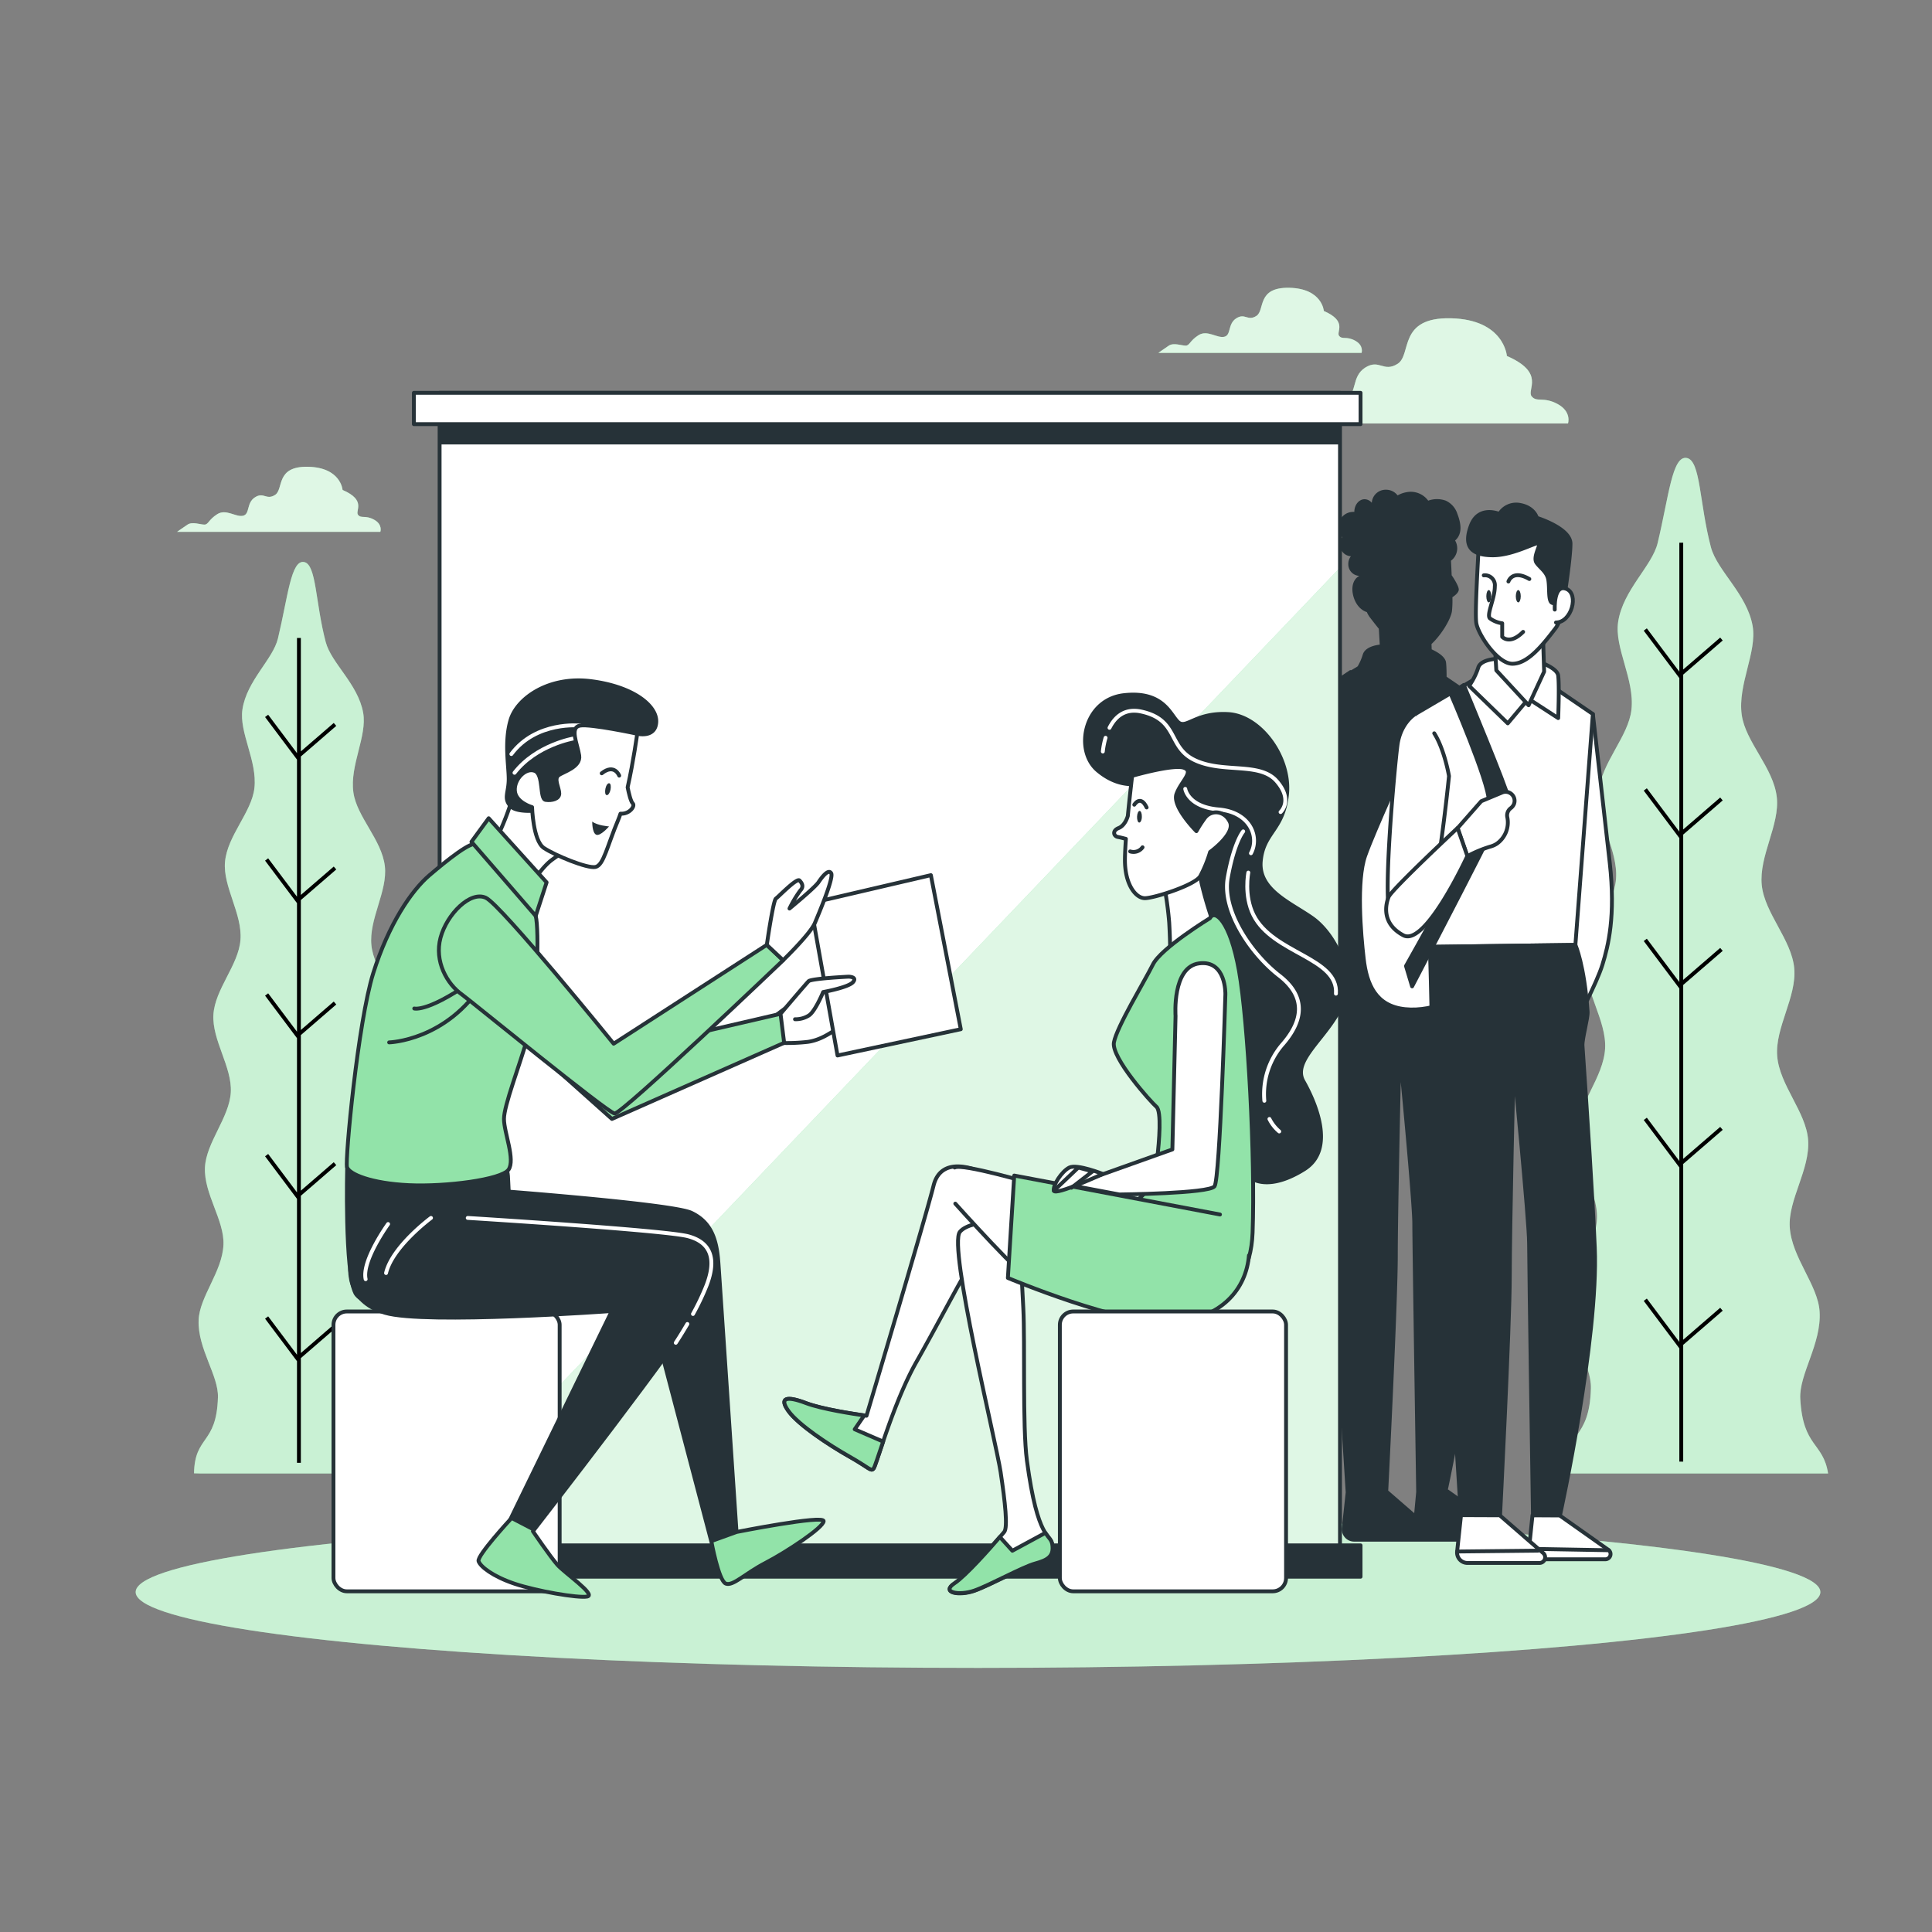 <svg xmlns="http://www.w3.org/2000/svg" viewBox="0 0 500 500" height="500" width="500">
    <rect x="0" y="0" width="500" height="500" fill="#808080" stroke="none"/>
    <defs>
        <clipPath id="a">
            <path style="fill:#fff;stroke:#263238;stroke-linecap:round;stroke-linejoin:round"
                  d="M113.77 101.66h233.02v301.37H113.77z"/>
        </clipPath>
    </defs>
    <ellipse cx="253.11" cy="412.03" rx="218" ry="19.62" style="fill:#92e3a9"/>
    <ellipse cx="253.11" cy="412.03" rx="218" ry="19.62" style="fill:#fff;opacity:.5"/>
    <path d="M403.11 104.56c-3.7-2-5.39-.34-6.73-2s3.7-6.06-6.4-10.43c0 0-.67-9.43-14.47-9.76s-10.09 9.42-13.79 11.77-4.71-1.34-8.41 1-2 7.07-5.05 7.74-7.07-3-10.77-.67-3.7 4.37-5.38 4.37-5.05-1.34-7.07 0-4.37 3-4.37 3h85.13s1.01-3.01-2.69-5.02Z"
          style="fill:#92e3a9"/>
    <path d="M403.11 104.56c-3.7-2-5.39-.34-6.73-2s3.7-6.06-6.4-10.43c0 0-.67-9.43-14.47-9.76s-10.09 9.42-13.79 11.77-4.71-1.34-8.41 1-2 7.07-5.05 7.74-7.07-3-10.77-.67-3.7 4.37-5.38 4.37-5.05-1.34-7.07 0-4.37 3-4.37 3h85.13s1.01-3.01-2.69-5.02Z"
          style="fill:#fff;opacity:.7"/>
    <path d="M350.72 88.17c-2.29-1.25-3.33-.21-4.16-1.25s2.29-3.74-3.95-6.44c0 0-.41-5.82-8.94-6s-6.23 5.82-8.52 7.28-2.91-.84-5.2.62-1.25 4.36-3.12 4.78-4.36-1.87-6.65-.42-2.29 2.71-3.33 2.71-3.11-.83-4.36 0-2.7 1.87-2.7 1.87h52.59s.62-1.9-1.66-3.15Z"
          style="fill:#92e3a9"/>
    <path d="M350.72 88.17c-2.29-1.25-3.33-.21-4.16-1.25s2.29-3.74-3.95-6.44c0 0-.41-5.82-8.94-6s-6.23 5.82-8.52 7.28-2.91-.84-5.2.62-1.25 4.36-3.12 4.78-4.36-1.87-6.65-.42-2.29 2.71-3.33 2.71-3.11-.83-4.36 0-2.7 1.87-2.7 1.87h52.59s.62-1.9-1.66-3.15Z"
          style="fill:#fff;opacity:.7"/>
    <path d="M96.81 134.49c-2.28-1.25-3.32-.21-4.15-1.25s2.28-3.74-4-6.44c0 0-.42-5.82-8.94-6s-6.24 5.82-8.53 7.28-2.91-.84-5.2.62-1.24 4.37-3.11 4.78-4.37-1.87-6.66-.41-2.28 2.7-3.32 2.7-3.12-.83-4.37 0-2.7 1.87-2.7 1.87h52.6s.67-1.9-1.62-3.15Z"
          style="fill:#92e3a9"/>
    <path d="M96.81 134.49c-2.28-1.25-3.32-.21-4.15-1.25s2.28-3.74-4-6.44c0 0-.42-5.82-8.94-6s-6.24 5.82-8.53 7.28-2.91-.84-5.2.62-1.24 4.37-3.11 4.78-4.37-1.87-6.66-.41-2.28 2.7-3.32 2.7-3.12-.83-4.37 0-2.7 1.87-2.7 1.87h52.6s.67-1.9-1.62-3.15Z"
          style="fill:#fff;opacity:.7"/>
    <g>
        <path d="M406.53 381.33h66.58c-1.28-8.15-6.51-6.71-7.2-19.33-.35-6.36 5.53-14.22 5-22.57-.41-6.88-7.2-13.93-7.72-21.8-.48-7.1 5.31-15 4.75-22.63-.53-7.23-7.41-14.18-8-21.69-.59-7.34 5.08-15.3 4.41-22.71s-7.66-14.23-8.41-21.54c-.76-7.52 4.73-15.61 3.89-22.8-.89-7.64-8.1-14.23-9.07-21.27-1.09-7.83 4-16.19 2.82-23-1.47-8.28-9.18-14.28-10.8-20.39-3-11.38-2.64-22.36-6.21-23.07-3.82-.77-4.68 10-7.57 22-1.45 6-9 12.16-10.23 20.45-1 6.71 4.32 14.88 3.45 22.68-.78 7-7.8 13.7-8.49 21.29-.64 7.14 5.06 15 4.5 22.48-.55 7.26-7.36 14.18-7.83 21.55s5.41 15.1 5 22.38c-.41 7.46-7.1 14.5-7.44 21.68-.36 7.59 5.63 15.25 5.34 22.3-.33 7.8-6.92 15-7.17 21.77-.29 8.28 5.79 15.93 5.6 22.23-.4 13.69-6.67 10.85-6.89 21.87Z"
              style="fill:#92e3a9"/>
        <path d="M406.53 381.33h66.58c-1.28-8.15-6.51-6.71-7.2-19.33-.35-6.36 5.53-14.22 5-22.57-.41-6.88-7.2-13.93-7.72-21.8-.48-7.1 5.31-15 4.75-22.63-.53-7.23-7.41-14.18-8-21.69-.59-7.34 5.08-15.3 4.41-22.71s-7.66-14.23-8.41-21.54c-.76-7.52 4.73-15.61 3.89-22.8-.89-7.64-8.1-14.23-9.07-21.27-1.09-7.83 4-16.19 2.82-23-1.47-8.28-9.18-14.28-10.8-20.39-3-11.38-2.64-22.36-6.21-23.07-3.82-.77-4.68 10-7.57 22-1.45 6-9 12.16-10.23 20.45-1 6.71 4.32 14.88 3.45 22.68-.78 7-7.8 13.7-8.49 21.29-.64 7.14 5.06 15 4.5 22.48-.55 7.26-7.36 14.18-7.83 21.55s5.41 15.1 5 22.38c-.41 7.46-7.1 14.5-7.44 21.68-.36 7.59 5.63 15.25 5.34 22.3-.33 7.8-6.92 15-7.17 21.77-.29 8.28 5.79 15.93 5.6 22.23-.4 13.69-6.67 10.85-6.89 21.87Z"
              style="fill:#fff;opacity:.5"/>
        <path style="fill:none;stroke:#000;stroke-miterlimit:10"
              d="M435.11 140.45v237.81M445.51 165.38l-10.84 9.36-8.87-11.82M445.51 206.77l-10.84 9.37-8.87-11.83M445.51 245.7l-10.84 9.36-8.87-11.82M445.51 292.02l-10.84 9.36-8.87-11.82M445.51 338.83l-10.84 9.37-8.87-11.83"/>
        <path d="M51.71 381.33h59.77c-1.15-7.31-5.84-6-6.47-17.35-.31-5.71 5-12.77 4.51-20.26-.37-6.18-6.46-12.51-6.93-19.57-.43-6.37 4.76-13.45 4.26-20.31-.48-6.5-6.65-12.73-7.19-19.48-.54-6.58 4.55-13.73 4-20.38s-6.88-12.78-7.54-19.34c-.69-6.75 4.23-14 3.48-20.47-.8-6.85-7.26-12.77-8.14-19.08-1-7 3.6-14.54 2.53-20.61-1.31-7.44-8.23-12.82-9.69-18.31-2.71-10.22-2.38-20.07-5.58-20.71-3.42-.69-4.2 9-6.79 19.77-1.3 5.42-8.07 10.91-9.19 18.36-.9 6 3.89 13.35 3.1 20.35-.7 6.27-7 12.3-7.61 19.11-.58 6.41 4.53 13.48 4 20.19-.49 6.51-6.6 12.73-7 19.34s4.86 13.55 4.5 20.09-6.38 13-6.69 19.46c-.32 6.82 5.06 13.69 4.79 20-.29 7-6.21 13.42-6.43 19.54-.26 7.44 5.2 14.3 5 20-.37 12.28-6 9.74-6.19 19.62Z"
              style="fill:#92e3a9"/>
        <path d="M51.71 381.33h59.77c-1.15-7.31-5.84-6-6.47-17.35-.31-5.71 5-12.77 4.51-20.26-.37-6.18-6.46-12.51-6.93-19.57-.43-6.37 4.76-13.45 4.26-20.31-.48-6.5-6.65-12.73-7.19-19.48-.54-6.58 4.55-13.73 4-20.38s-6.88-12.78-7.54-19.34c-.69-6.75 4.23-14 3.48-20.47-.8-6.85-7.26-12.77-8.14-19.08-1-7 3.6-14.54 2.53-20.61-1.31-7.44-8.23-12.82-9.69-18.31-2.71-10.22-2.38-20.07-5.58-20.71-3.42-.69-4.2 9-6.79 19.77-1.3 5.42-8.07 10.91-9.19 18.36-.9 6 3.89 13.35 3.1 20.35-.7 6.27-7 12.3-7.61 19.11-.58 6.41 4.53 13.48 4 20.19-.49 6.51-6.6 12.73-7 19.34s4.86 13.55 4.5 20.09-6.38 13-6.69 19.46c-.32 6.82 5.06 13.69 4.79 20-.29 7-6.21 13.42-6.43 19.54-.26 7.44 5.2 14.3 5 20-.37 12.28-6 9.74-6.19 19.62Z"
              style="fill:#fff;opacity:.5"/>
        <path style="fill:none;stroke:#000;stroke-miterlimit:10"
              d="M77.36 165.1v213.47M86.7 187.48l-9.73 8.41L69 185.27M86.7 224.64l-9.73 8.4L69 222.43M86.7 259.58l-9.73 8.41L69 257.37M86.7 301.16l-9.73 8.41L69 298.95M86.7 343.18l-9.73 8.41L69 340.97"/>
    </g>
    <g>
        <path d="m388.45 395.18-13.58-9.63a.52.52 0 0 0-.16-.06c1.19-5.55 9.72-46.3 8.8-67.91-.63-14.63-2.44-41.65-3.69-59.56a96.43 96.43 0 0 0 5.61-12.49c1.75-5.69 3.35-13.25 1.9-26.22-1.5-13.56-4.32-38.08-4.32-38.08a.75.75 0 0 0-.05-.16.52.52 0 0 0-.17-.19l-8.41-5.74c0-1.5-.05-2.87-.15-3.7-.18-1.38-1.86-2.53-3.71-3.39l-.05-1.37c2.7-2.54 5-6.51 5.29-8.48a26.11 26.11 0 0 0 .12-3.64c.88-.58 1.65-1.29 1.65-2s-.92-2.36-1.84-3.69c-.05-1.25-.11-2.53-.18-3.76a4 4 0 0 0 1.07-5.23 3.94 3.94 0 0 0 .65-.71c1-1.42 1-3.44-.06-6.18a5.65 5.65 0 0 0-3-3.42 6.71 6.71 0 0 0-4.55 0 5.58 5.58 0 0 0-5.6-2.19 7 7 0 0 0-2.32.83 3.76 3.76 0 0 0-3-1.47 3.59 3.59 0 0 0-3.68 3.39 2.45 2.45 0 0 0-1.86-.93c-1.47 0-2.66 1.47-2.66 3.28a2.84 2.84 0 0 0-.42 0 3.81 3.81 0 0 0-3.69 3.9 4 4 0 0 0 1 2.66 3.15 3.15 0 0 0-.6 1.85 3 3 0 0 0 2.82 3.07 3.21 3.21 0 0 0-.67 2 3 3 0 0 0 2.88 3.08c-1.45.71-2.12 2.51-1.7 4.69s1.72 4.08 3.62 4.68a6.65 6.65 0 0 0 .79 1.37c.77 1 1.54 2 2.31 2.94l.24 4.11c-1.57.19-3.89.8-4.41 2.62a14 14 0 0 1-1.31 3l-1.64 1a.56.56 0 0 0-.47.07l-2.88 1.92-9.6 5.64c-.16.1-3.93 2.43-4.71 8.28-.18 1.33-.63 5.68-1.1 11.17-2.57 5.76-5.87 13.3-7.16 17-2.46 7-.93 22.14-.41 26.62.63 5.3 2.45 12.45 11.06 13.31q.92.09 1.86.09a22.33 22.33 0 0 0 4.44-.47c0 2.47.08 4.7.08 6.23 0 5.88 7.1 117.65 7.44 122.92l-1 9.19a3.21 3.21 0 0 0 3.2 3.55h36.76a2 2 0 0 0 1.27-3.56ZM366 391.6l-6.73-5.84c.2-3.91 2.47-48.93 2.47-60.72 0-8.61.48-31.85.77-45 1.18 12.25 3 32.56 3 36.61 0 5.89 1 68.77 1 69.41v.07Z"
              style="fill:#263238"/>
    </g>
    <g>
        <path style="fill:#fff" d="M113.77 101.66h233.02v301.37H113.77z"/>
        <g style="clip-path:url(#a)">
            <path style="fill:#92e3a9" d="M346.79 146.91 113.77 391.06v11.97h233.02V146.91z"/>
            <path style="fill:#fff;opacity:.7" d="M346.79 146.91 113.77 391.06v11.97h233.02V146.91z"/>
        </g>
        <path style="fill:none;stroke:#263238;stroke-linecap:round;stroke-linejoin:round"
              d="M113.77 101.66h233.02v301.37H113.77z"/>
        <path style="fill:#263238" d="M113.77 101.66h233.02v13.36H113.77z"/>
        <path style="fill:#fff;stroke:#263238;stroke-linecap:round;stroke-linejoin:round"
              d="M107.11 101.66h245v8.11h-245z"/>
        <path style="fill:#263238;stroke:#263238;stroke-linecap:round;stroke-linejoin:round"
              d="M107.11 399.94h245v8.11h-245z"/>
    </g>
    <g>
        <path d="m403.59 392.16 12.74 9a1.35 1.35 0 0 1-.89 2.38h-17.25a2.49 2.49 0 0 1-2.48-2.75l.9-8.67Z"
              style="fill:#fff;stroke:#263238;stroke-linecap:round;stroke-linejoin:round"/>
        <path style="fill:none;stroke:#263238;stroke-linecap:round;stroke-linejoin:round" d="m416.33 401.2-20.62-.37"/>
        <path d="M364 196.65s-8.4 18.32-10.69 24.8-1.14 20.23-.38 26.72 3.06 12.21 10.69 13 16-3.43 19.08-7.25.76-44.65.76-51.13-15.31-17.21-19.46-6.14ZM412.23 184.79s2.85 24.83 4.38 38.57-.38 21.37-1.91 26.33-6.87 14.88-6.87 14.88L405.16 239Z"
              style="fill:#fff;stroke:#263238;stroke-linecap:round;stroke-linejoin:round"/>
        <path style="fill:#fff;stroke:#263238;stroke-linecap:round;stroke-linejoin:round"
              d="m381.55 175.82-15.39 9.04 3.89 60.18 37.66-.5 4.52-59.75-14.62-9.97-16.06 1z"/>
        <path d="M375.4 179.48s9.92 22.89 9.92 27.85S363.87 250 363.87 250l1.58 5.27s24.83-47.51 24.83-49-11.45-29-11.45-29Z"
              style="fill:#263238;stroke:#263238;stroke-linecap:round;stroke-linejoin:round"/>
        <path d="M366.16 184.86s-3.74 2.25-4.5 8-3.82 39.31-1.91 43.89 5.73 1.52 8.78 0 6.47-35.9 6.47-35.9-1.15-6.87-3.82-11.07M387.91 170.47s-4.69 0-5.35 2.34a17.94 17.94 0 0 1-2.35 4.69l10 9.7 5.35-6.36 7.7 5s.33-8.36 0-11-8.36-4.68-8.36-4.68Z"
              style="fill:#fff;stroke:#263238;stroke-linecap:round;stroke-linejoin:round"/>
        <path style="fill:#fff;stroke:#263238;stroke-linecap:round;stroke-linejoin:round"
              d="m386.57 161.77.67 11.71 8.36 9.04 4.02-8.7-.33-10.38-12.72-1.67z"/>
        <path d="M395.79 135.82s9.22 2.43 9.22 8.74.07 14.68-2.42 18c-3.54 4.65-7.28 9.22-11.17 9.22s-8.86-7.58-9.35-10.49c-.39-2.33.29-13.35.52-18.16a6.63 6.63 0 0 1 2.18-4.61c1.91-1.75 5.33-3.52 11.02-2.7Z"
              style="fill:#fff;stroke:#263238;stroke-linecap:round;stroke-linejoin:round"/>
        <path d="M384 148.9a2.57 2.57 0 0 1 2.86 2.86c0 3.18-2.22 7.32-1.27 8.27a6.93 6.93 0 0 0 3.18 1.28v3.5s1.91 2.22 5.41-1.28M390.38 150.49s1-3.19 5.41-.64"
              style="fill:none;stroke:#263238;stroke-linecap:round;stroke-linejoin:round"/>
        <path d="M392.29 154.3c0 .88.29 1.6.64 1.6s.64-.72.64-1.6-.29-1.59-.64-1.59-.64.72-.64 1.59ZM384.66 154.3c0 .88.28 1.6.63 1.6s.64-.72.64-1.6-.29-1.59-.64-1.59-.63.72-.63 1.59Z"
              style="fill:#263238"/>
        <path d="M404.71 155.41s-2.68 1.34-3.34.34-.34-3.68-.67-5.69-2-3-3-4.35.67-4 .67-5-6.35 3-12 3-7.7-2.34-5.69-7.69 7.36-3 7.36-3a5.1 5.1 0 0 1 5.35-2.34c3.69.66 4.35 3.34 4.35 3.34s8.7 2.68 8.7 6.69-1.73 14.7-1.73 14.7Z"
              style="fill:#263238;stroke:#263238;stroke-linecap:round;stroke-linejoin:round"/>
        <path d="M402.37 157.76s-.34-6.69 3-5.36 1.34 8.7-2.68 8.7"
              style="fill:#fff;stroke:#263238;stroke-linecap:round;stroke-linejoin:round"/>
        <path d="M407.71 244.54s2.32 5.18 3.16 17.3c.12 1.65-1.44 7-1.32 8.8 1.2 17.42 2.63 39.42 3.18 52.23 1 23.6-9 69.29-9 69.29h-7s-1-64.27-1-70.29-4-46.7-4-46.7-1 42.68-1 55.23-2.51 61.76-2.51 61.76h-10.14s-7.53-118.5-7.53-124.52-.5-22.6-.5-22.6Z"
              style="fill:#263238;stroke:#263238;stroke-linecap:round;stroke-linejoin:round"/>
        <path d="m383.35 207.35 5.33-2.22a2.33 2.33 0 0 1 3.12 3 2.62 2.62 0 0 1-.79 1 2.32 2.32 0 0 0-.93 2.31 6.75 6.75 0 0 1-2.62 6.85 5.83 5.83 0 0 1-1.57.75 31.23 31.23 0 0 0-6.14 2.54l-2.53-7.26Z"
              style="fill:#fff;stroke:#263238;stroke-linecap:round;stroke-linejoin:round"/>
        <path d="M377.22 214.28s-17.09 15.95-17.85 17.86-1.91 6.87 3.82 9.92 16.56-20.52 16.56-20.52ZM388.13 392.16l11.25 9.77a1.46 1.46 0 0 1-1 2.56h-18.6a2.68 2.68 0 0 1-2.67-3l1-9.37Z"
              style="fill:#fff;stroke:#263238;stroke-linecap:round;stroke-linejoin:round"/>
        <path style="fill:none;stroke:#263238;stroke-linecap:round;stroke-linejoin:round" d="m377.11 401.53 20.93-.22"/>
    </g>
    <g>
        <path d="M296.26 202.43c-.71.23-6.1 2.11-12.2-3.05s-3.52-18.3 6.8-19.47 12 5.16 14.08 7 4.45-2.58 12.9-2.11 16.16 11.3 15.24 20.68-6.1 9.85-6.8 17.36 7.74 10.79 13.37 14.77 11.26 14.55 7.51 22.76-12.9 14.07-9.85 19.46 8.44 17.6.23 22.76-14.54 4.22-16.89-1.41-3.52-54.65-5.16-57.7-7-5.63-7.74-12.67.7-10.09-1.17-12.9-6.8-8.68-7.27-11.49a7.17 7.17 0 0 1 .7-4.69Z"
              style="fill:#263238;stroke:#263238;stroke-linecap:round;stroke-linejoin:round"/>
        <path d="M287.14 188.36c1.39-2.75 3.88-5.18 8.27-4.2 9.79 2.17 6.66 9.33 14 12.66s16.66.34 21 5.34 1 8 1 8M285.41 194.49a19.37 19.37 0 0 1 .71-3.55M306.74 204.16s.67 4.66 8.67 5.33 10.66 7 8.33 11.33M328.53 289.59a10.12 10.12 0 0 0 2.54 3.23"
              style="fill:none;stroke:#fff;stroke-linecap:round;stroke-linejoin:round"/>
        <path d="M321.74 215.16s-2.33 2.66-4 12c-1.52 8.52 6 19.66 13.33 25.33s6 12 .67 18a19.71 19.71 0 0 0-4.53 14.39"
              style="fill:none;stroke:#fff;stroke-linecap:round;stroke-linejoin:round"/>
        <path d="M323.07 225.82s-1.2 5.94 1.34 11c5 10 22 11 21.33 20.34"
              style="fill:none;stroke:#fff;stroke-linecap:round;stroke-linejoin:round"/>
        <path d="M301.18 228.7a87.48 87.48 0 0 1 1.41 10.09c.24 4.22.24 7 .24 7l12-4.69a97.8 97.8 0 0 1-3.83-12.4 45.32 45.32 0 0 1-.93-6.1Z"
              style="fill:#fff;stroke:#263238;stroke-linecap:round;stroke-linejoin:round"/>
        <path d="M318.31 212.75c-1.41-3.05-4.93-3.28-6.57-.94a31.82 31.82 0 0 0-2.11 3.29s-6.34-6.34-5.16-9.62 4.69-5.87 1.87-6.8-13.34 2.11-13.34 2.11-.59 4.93-1.12 10.37c0 0-.61 2.43-2.38 3.14s-1.25 2.14-.18 2.31c.61.11 1.4.32 2.06.49-.15 2.12-.25 4.05-.25 5.5 0 6.33 2.81 9.85 5.16 9.85s12.93-3.35 14.33-5.69a33.45 33.45 0 0 0 2.56-6.27s6.53-4.69 5.13-7.74Z"
              style="fill:#fff;stroke:#263238;stroke-linecap:round;stroke-linejoin:round"/>
        <path d="M292.49 220.35a2.86 2.86 0 0 0 3.2-1.07"
              style="fill:none;stroke:#263238;stroke-linecap:round;stroke-linejoin:round"/>
        <path d="M295.51 211.39c0 .84-.33 1.5-.68 1.49s-.59-.7-.56-1.53.33-1.5.67-1.49.6.7.57 1.53Z"
              style="fill:#263238"/>
        <path d="M293.55 208.26s1.6-2.67 3.2.71"
              style="fill:none;stroke:#263238;stroke-linecap:round;stroke-linejoin:round"/>
        <path d="M313.15 237.61s-12.67 7.74-14.78 12-9.38 16.18-10.09 20.17 9.62 15.48 11 16.65.7 9.15.23 13.14-.7 8.21-6.8 12.19S288.52 335 297.9 338s25.57.24 26.27-19-1.17-54.65-3.52-67.78-6.33-15.95-7.5-13.61Z"
              style="fill:#92e3a9;stroke:#263238;stroke-linecap:round;stroke-linejoin:round"/>
        <path d="M253.8 303.29s-10.08-4.93-12.19 3.52-17.36 59.58-17.36 59.58-10.79-1.41-15.72-3.29-7-1.41-4.45 2.11 10.32 8.68 15.71 11.73 5.63 4 6.33 3.05 5.16-17.12 11-27.44 11-20.41 15-27a39.85 39.85 0 0 0 4.93-13.84"
              style="fill:#fff;stroke:#263238;stroke-linecap:round;stroke-linejoin:round"/>
        <path d="M265.3 316s-13.84-.94-16.89 2.81 9.38 54.42 10.55 62.16 1.88 14.31.94 15.48-9.38 11-12.9 13.37 1.17 3.28 5.16 1.88 12.43-6.1 15.72-7 4.92-1.88 4.45-4.93-3.75-.7-6.57-21.81c-1.17-8.84-.46-30.49-.93-39.41s-.71-13.6-.71-13.6l9.15-1.88Z"
              style="fill:#fff;stroke:#263238;stroke-linecap:round;stroke-linejoin:round"/>
        <path d="M247.23 311.5s18.53 20.64 19.24 19.23.7-24.39.7-24.39-18.17-5.34-20.1-4.18"
              style="fill:#fff;stroke:#263238;stroke-linecap:round;stroke-linejoin:round"/>
        <path d="m315.73 314.31-53.25-10.08-1.64 26.5s29.55 12.43 42.45 11.5 19.24-8.68 19.94-17.36M258.76 397.76c-2.63 3.07-8.86 10.09-11.76 12-3.52 2.34 1.17 3.28 5.16 1.88s12.43-6.1 15.72-7 4.92-1.88 4.45-4.93c-.19-1.24-.86-1.58-1.79-3l-8.54 4.62ZM221.2 369.9l2.46-3.59c-2.29-.32-10.88-1.59-15.13-3.21-4.92-1.87-7-1.41-4.45 2.11s10.32 8.68 15.71 11.73 5.63 4 6.33 3.05c.28-.37 1.14-3.1 2.44-6.91Z"
              style="fill:#92e3a9;stroke:#263238;stroke-linecap:round;stroke-linejoin:round"/>
        <path d="M317.13 257.32s.24-8.92-6.8-8-6.1 13.61-6.1 13.61l-.82 34.54-26.15 9.32 12.43 2.34s23.22-.23 24.63-2.11 2.81-49.7 2.81-49.7Z"
              style="fill:#fff;stroke:#263238;stroke-linecap:round;stroke-linejoin:round"/>
        <path d="M285.41 303.82s-6.67-2.66-8.67-1.66-4.33 4.66-4 6 12.67-4.34 12.67-4.34Z"
              style="fill:#fff;stroke:#263238;stroke-linecap:round;stroke-linejoin:round"/>
        <path style="fill:none;stroke:#263238;stroke-linecap:round;stroke-linejoin:round"
              d="m272.74 308.16 6.33-6 3.67 1-5.45 4.23"/>
        <rect x="274.29" y="339.41" width="58.54" height="72.42" rx="3.45"
              style="fill:#fff;stroke:#263238;stroke-linecap:round;stroke-linejoin:round"/>
    </g>
    <g>
        <rect x="86.3" y="339.41" width="58.54" height="72.42" rx="3.45"
              style="fill:#fff;stroke:#263238;stroke-linecap:round;stroke-linejoin:round"/>
        <path d="M199.86 263.54a65.33 65.33 0 0 1 7.27-5.16c3.29-1.87 19.24-3.28 19.24-3.28l.7 8.91s-10.56 2.58-11.26 2.82-3.28 2.34-6.8 2.81a46.2 46.2 0 0 1-7.51.24Z"
              style="fill:#fff;stroke:#263238;stroke-linecap:round;stroke-linejoin:round"/>
        <path style="fill:#fff;stroke:#263238;stroke-linecap:round;stroke-linejoin:round"
              d="m209.71 233.76 7.04 39.4 31.9-6.8-7.74-39.87-31.2 7.27z"/>
        <path d="m132.78 238.92 24.63 33.77L202 262.37l.94 7.51-44.57 19.7-37.29-33.31s-7.77-15.01 11.7-17.35Z"
              style="fill:#92e3a9;stroke:#263238;stroke-linecap:round;stroke-linejoin:round"/>
        <path d="M132.54 206.78a67.12 67.12 0 0 1-3.52 9.15 22.26 22.26 0 0 0-1.87 4l10.32 8.91s2.81-4.46 5.39-6.33a35.16 35.16 0 0 1 4.46-2.82 25.94 25.94 0 0 1-5.4-11.49c-1.64-7.51-1.64-9.38-1.64-9.38Z"
              style="fill:#fff;stroke:#263238;stroke-linecap:round;stroke-linejoin:round"/>
        <path d="M164.91 189.89s4.69 1.18 4.93-3-5.84-9.19-16.84-10.6-19.24 4.46-20.88 10.09-.47 11.72-.47 15.24-1.4 4.93.47 7 8.92.94 8.92.94 7.5-.94 8-3-.7-4.93 1.41-6.57 5.63-3.28 5.39-5.86a17.75 17.75 0 0 0-.47-3.29s4.93 1.88 6.57 1.17a11.31 11.31 0 0 0 2.97-2.12Z"
              style="fill:#263238;stroke:#263238;stroke-linecap:round;stroke-linejoin:round"/>
        <path d="M150.13 187.78s-11.33-1.26-17.79 7.37M148.51 191.1s-9.71 1.62-15.36 8.9"
              style="fill:none;stroke:#fff;stroke-linecap:round;stroke-linejoin:round"/>
        <path d="M162.43 203.76c1.51-6.72 2.48-13.87 2.48-13.87s-12-2.58-14.78-2.11-.7 4.69-.23 7.74-4.22 4.22-5.4 5.16.24 3.29.24 4.69-1.88 1.88-3.52 1.65-.47-6.57-2.81-7.51-5.4 2.11-5.16 5.16 4.45 4.22 4.45 4.22.24 8.68 3.05 10.56 11.26 5.39 13.37 4.92 3-5.39 5.87-12.19c.2-.49.4-1 .59-1.6 2.34.16 3.9-2 3.16-2.68-.51-.51-1.02-2.69-1.31-4.14Z"
              style="fill:#fff;stroke:#263238;stroke-linecap:round;stroke-linejoin:round"/>
        <path d="M160.25 200.73s-1.23-3.22-4.53-.6"
              style="fill:none;stroke:#263238;stroke-linecap:round;stroke-linejoin:round"/>
        <path d="M158 204.38c-.18.84-.61 1.47-1 1.4s-.49-.82-.32-1.67.61-1.48 1-1.4.48.82.32 1.67ZM153.27 212.62s-.06 2.86 1 3.39 3.35-2.13 3.35-2.13-3.05-.22-4.35-1.26Z"
              style="fill:#263238"/>
        <path d="M126.61 308s47.38 3.52 52.31 5.87 6.56 6.56 7 12.9 4.69 69.66 4.69 69.66l-6.56 2.35L166 330.09l-46.92 4s-6.09-.94-7.74-9.15a15.4 15.4 0 0 1 3.52-13.37"
              style="fill:#263238;stroke:#263238;stroke-linecap:round;stroke-linejoin:round"/>
        <path d="M89.85 302s-.7 27 2.11 32.61 28.38 5.16 33.55 2.34 8.44-14.07 6.8-23.45.47-11-3.29-12.2-39.17.7-39.17.7Z"
              style="fill:#263238;stroke:#263238;stroke-linecap:round;stroke-linejoin:round"/>
        <path d="M123.39 218.51c.88.58 14.31 15 15.25 18.53s.47 22.52-1.88 30.73-6.33 18.29-6.33 21.81 3 10.56 1.17 13.14-16.18 4.45-25.8 4-15.48-2.81-16-4.69 2.82-37.53 6.8-50.19 9.86-21.35 14.55-25.34 10.85-8.93 12.24-7.99Z"
              style="fill:#92e3a9;stroke:#263238;stroke-linecap:round;stroke-linejoin:round"/>
        <path d="M107.21 261s3.82 1.15 16.83-8.41M100.71 269.77s14.91-.38 24.48-15.68"
              style="fill:none;stroke:#263238;stroke-linecap:round;stroke-linejoin:round"/>
        <path style="fill:#92e3a9;stroke:#263238;stroke-linecap:round;stroke-linejoin:round"
              d="m126.47 211.76 14.99 16.6-2.82 8.68-16.63-19.18 4.46-6.1z"/>
        <path d="M118.36 314.69s41 .81 54.32 3.86 13 7.17 8 19.86c-2.26 5.76-42.76 57.88-42.76 57.88l-5.86-3.05 26.27-53.95s-48.32 3.52-58.64.47-9.62-11.49-8.45-16.42"
              style="fill:#263238;stroke:#263238;stroke-linecap:round;stroke-linejoin:round"/>
        <path d="M177.89 342.65c-1.67 2.86-3 4.86-3 4.86M121.05 315.2s51.25 3.17 57.06 4.75 7.4 5.81 4.76 12.68a63.81 63.81 0 0 1-3.53 7.43M111.54 315.2s-10 7.39-11.63 14.26M100.44 316.78s-6.87 9.51-5.81 14.27"
              style="fill:none;stroke:#fff;stroke-linecap:round;stroke-linejoin:round"/>
        <path d="M190.64 396.47s22.52-4.46 22.52-2.81-9.62 8-15 10.79-8.44 6.09-10.32 5.39-3.75-11-3.75-11ZM137.92 396.29s4.46 6.56 6.33 8.68 10.09 7.74 7.74 8.21-13.13-1.41-18.76-3.29-8.92-4.45-9.38-5.86 8.21-10.79 8.21-10.79M158.81 270.11s-29.08-35.88-33.07-37.76-10.09 4.22-11.73 10.32 1.64 12 5.63 14.78c1.77 1.24 37.53 30.49 39.41 30.72s43.62-39.64 43.62-39.64l-4.22-4Z"
              style="fill:#92e3a9;stroke:#263238;stroke-linecap:round;stroke-linejoin:round"/>
        <path d="M198.45 244.55s1.64-11.5 2.35-12 5.39-5.39 6.1-4.69 1.17 1.64.23 2.58a29.93 29.93 0 0 0-2.81 4.69s6.56-5.39 7.5-6.8 2.58-3.52 3.29-2.34-3.05 10.08-4.23 12.9-8.21 9.61-8.21 9.61ZM202 262.37s6.57-7.74 7.27-8.44 10.32-1.17 10.32-1.17 2.35 0 1.18 1.4-7.74 2.58-7.74 2.58-2.12 5.16-3.76 6.1a6.4 6.4 0 0 1-3.52.94"
              style="fill:#fff;stroke:#263238;stroke-linecap:round;stroke-linejoin:round"/>
    </g>
</svg>